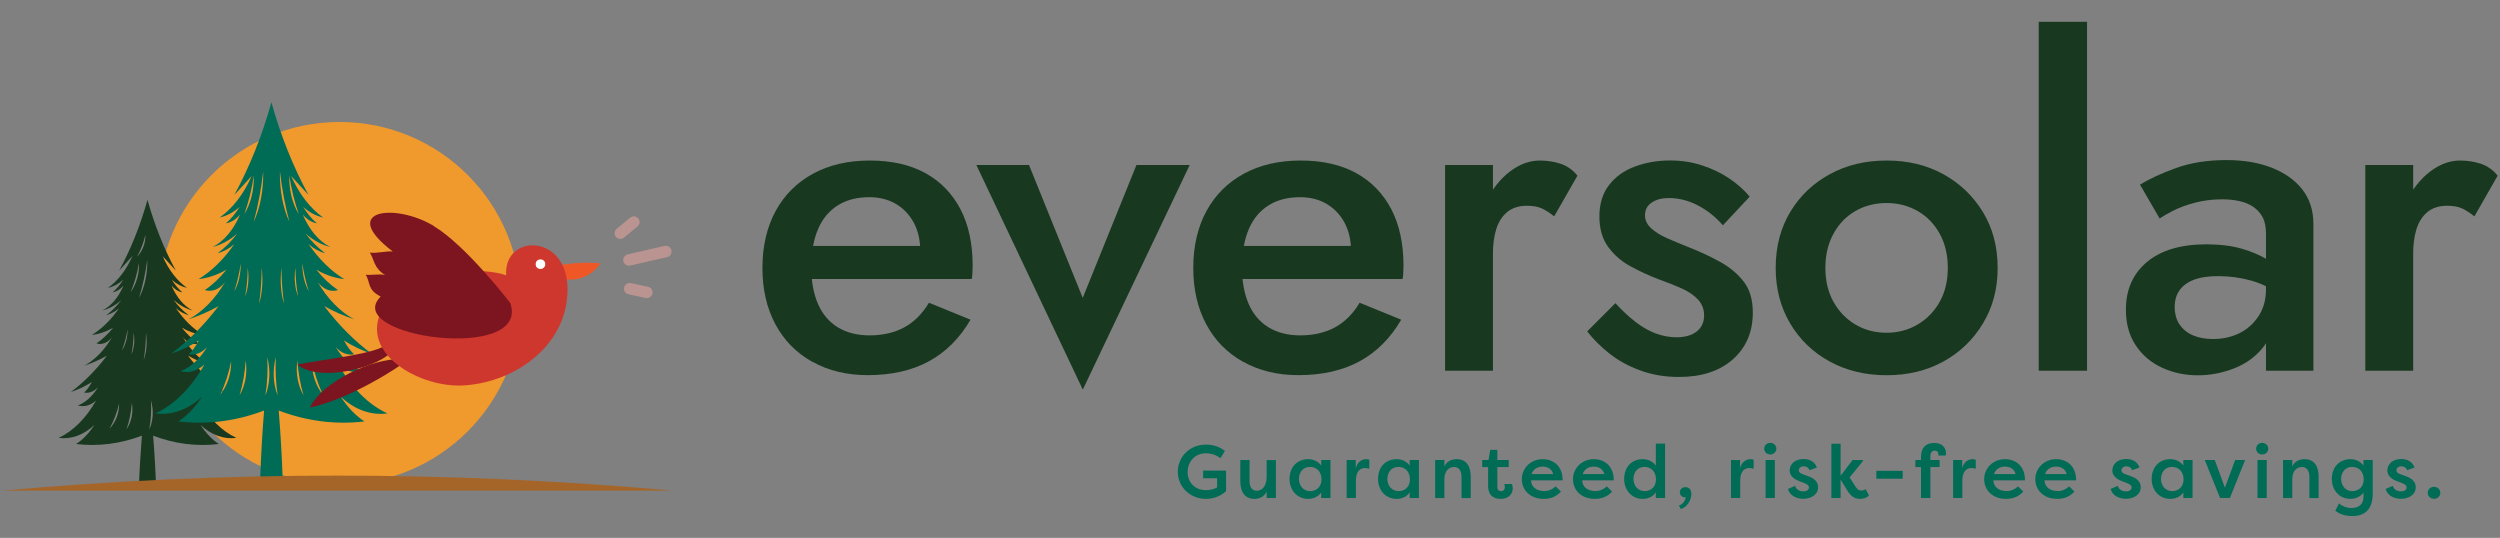 <?xml version="1.0" encoding="utf-8"?>
<svg xmlns="http://www.w3.org/2000/svg" id="Layer_1" data-name="Layer 1" version="1.1" viewBox="0 0 330 71">
  <rect x="0" y="0" width="330" height="71" fill="#808080" stroke="none"/>
  <defs>
    <style>
      .cls-1, .cls-2, .cls-3, .cls-4, .cls-5, .cls-6, .cls-7, .cls-8, .cls-9, .cls-10, .cls-11 {
        stroke-width: 0px;
      }

      .cls-1, .cls-5, .cls-8 {
        fill-rule: evenodd;
      }

      .cls-1, .cls-11 {
        fill: #006c56;
      }

      .cls-2 {
        fill: #b99491;
      }

      .cls-3 {
        fill: #ef5726;
      }

      .cls-4, .cls-5 {
        fill: #183920;
      }

      .cls-6 {
        fill: #f0992d;
      }

      .cls-7 {
        fill: #7c151f;
      }

      .cls-8 {
        fill: #a56528;
      }

      .cls-9 {
        fill: #ce372e;
      }

      .cls-10 {
        fill: #fff;
      }
    </style>
  </defs>
  <g>
    <path class="cls-4" d="M107.22,47.76c-2.11-1.18-3.73-2.83-4.87-4.96-1.14-2.13-1.71-4.61-1.71-7.44s.58-5.37,1.74-7.5c1.16-2.13,2.81-3.77,4.93-4.93,2.13-1.16,4.63-1.74,7.5-1.74s5.31.55,7.32,1.65c2.01,1.1,3.55,2.69,4.64,4.75,1.08,2.07,1.62,4.56,1.62,7.47,0,.32-.01.65-.03,1-.02.35-.05.61-.09.77h-23.86v-4.37h18.43l-1.95,2.72c.12-.24.25-.56.38-.97.14-.41.21-.76.21-1.03,0-1.46-.29-2.72-.86-3.78-.57-1.06-1.36-1.89-2.36-2.48-1-.59-2.18-.89-3.51-.89-1.61,0-2.99.35-4.13,1.06-1.14.71-2.01,1.73-2.6,3.07-.59,1.34-.91,2.99-.94,4.96,0,1.97.3,3.63.89,4.99s1.47,2.39,2.63,3.1c1.16.71,2.57,1.06,4.22,1.06s3.25-.35,4.55-1.06c1.3-.71,2.38-1.79,3.25-3.25l5.49,2.24c-1.42,2.44-3.25,4.27-5.49,5.49-2.24,1.22-4.94,1.83-8.09,1.83-2.76,0-5.19-.59-7.29-1.77Z"/>
    <path class="cls-4" d="M135.83,21.78l7.09,17.54,7.09-17.54h7.03l-14.11,29.65-14.05-29.65h6.97Z"/>
    <path class="cls-4" d="M164.09,47.76c-2.11-1.18-3.73-2.83-4.87-4.96-1.14-2.13-1.71-4.61-1.71-7.44s.58-5.37,1.74-7.5c1.16-2.13,2.8-3.77,4.93-4.93,2.13-1.16,4.63-1.74,7.5-1.74s5.32.55,7.32,1.65c2.01,1.1,3.55,2.69,4.64,4.75,1.08,2.07,1.62,4.56,1.62,7.47,0,.32-.01.65-.03,1-.02.35-.05.61-.09.77h-23.86v-4.37h18.42l-1.95,2.72c.12-.24.25-.56.38-.97.14-.41.21-.76.21-1.03,0-1.46-.29-2.72-.86-3.78-.57-1.06-1.36-1.89-2.36-2.48-1-.59-2.18-.89-3.51-.89-1.62,0-2.99.35-4.13,1.06-1.14.71-2.01,1.73-2.6,3.07-.59,1.34-.91,2.99-.95,4.96,0,1.97.3,3.63.89,4.99.59,1.36,1.47,2.39,2.63,3.1,1.16.71,2.57,1.06,4.22,1.06s3.25-.35,4.55-1.06c1.3-.71,2.38-1.79,3.25-3.25l5.49,2.24c-1.42,2.44-3.25,4.27-5.49,5.49-2.24,1.22-4.94,1.83-8.09,1.83-2.76,0-5.19-.59-7.29-1.77Z"/>
    <path class="cls-4" d="M197.07,48.94h-6.32v-27.16h6.32v27.16ZM203.5,27.51c-.51-.24-1.16-.35-1.95-.35-1.06,0-1.93.28-2.6.83-.67.55-1.15,1.31-1.45,2.27-.3.96-.44,2.1-.44,3.4l-2.13-1.24c0-2.16.4-4.08,1.21-5.76.81-1.67,1.85-3,3.13-3.99,1.28-.98,2.61-1.48,3.99-1.48.98,0,1.91.15,2.78.44.87.3,1.59.82,2.18,1.56l-3.07,5.37c-.59-.47-1.14-.83-1.65-1.06Z"/>
    <path class="cls-4" d="M215.87,42.48c.89.69,1.78,1.2,2.69,1.54.91.33,1.81.5,2.72.5,1.14,0,2.04-.26,2.69-.77s.97-1.22.97-2.13c0-.79-.26-1.47-.77-2.04-.51-.57-1.22-1.06-2.13-1.48-.91-.41-1.97-.84-3.19-1.27-1.22-.47-2.43-1.03-3.63-1.68-1.2-.65-2.18-1.51-2.95-2.57s-1.15-2.4-1.15-4.02.42-3.03,1.27-4.13c.85-1.1,1.99-1.92,3.42-2.45,1.44-.53,2.98-.8,4.64-.8,1.5,0,2.9.22,4.22.65,1.32.43,2.51,1,3.57,1.71,1.06.71,1.97,1.52,2.72,2.42l-3.54,3.78c-.91-1.06-1.99-1.93-3.25-2.6-1.26-.67-2.56-1-3.9-1-.91,0-1.65.2-2.24.59-.59.39-.89.96-.89,1.71,0,.63.27,1.19.8,1.68.53.49,1.24.94,2.13,1.33.89.39,1.88.81,2.98,1.24,1.5.59,2.87,1.24,4.13,1.95,1.26.71,2.27,1.58,3.04,2.6.77,1.02,1.15,2.36,1.15,4.02,0,2.56-.88,4.62-2.63,6.17s-4.12,2.33-7.12,2.33c-1.85,0-3.55-.29-5.11-.86-1.56-.57-2.91-1.32-4.08-2.24-1.16-.92-2.14-1.9-2.92-2.92l3.72-3.72c.87.95,1.74,1.76,2.63,2.45Z"/>
    <path class="cls-4" d="M236.31,27.98c1.28-2.13,3.02-3.79,5.23-4.99,2.2-1.2,4.7-1.8,7.5-1.8s5.29.6,7.47,1.8c2.18,1.2,3.93,2.86,5.23,4.99,1.3,2.13,1.95,4.59,1.95,7.38s-.65,5.21-1.95,7.35c-1.3,2.15-3.04,3.82-5.23,5.02-2.19,1.2-4.68,1.8-7.47,1.8s-5.3-.6-7.5-1.8c-2.21-1.2-3.95-2.87-5.23-5.02s-1.92-4.6-1.92-7.35.64-5.26,1.92-7.38ZM242.01,39.82c.71,1.28,1.67,2.28,2.89,3.01,1.22.73,2.6,1.09,4.13,1.09s2.86-.36,4.1-1.09c1.24-.73,2.21-1.73,2.92-3.01.71-1.28,1.06-2.76,1.06-4.46s-.35-3.19-1.06-4.49c-.71-1.3-1.68-2.3-2.92-3.01-1.24-.71-2.61-1.06-4.1-1.06s-2.91.35-4.13,1.06c-1.22.71-2.19,1.71-2.89,3.01-.71,1.3-1.06,2.8-1.06,4.49s.35,3.18,1.06,4.46Z"/>
    <path class="cls-4" d="M275.49,2.88v46.06h-6.38V2.88h6.38Z"/>
    <path class="cls-4" d="M287.71,42.83c.43.65,1.03,1.13,1.8,1.45.77.32,1.64.47,2.63.47,1.26,0,2.41-.26,3.46-.77,1.04-.51,1.89-1.27,2.54-2.27.65-1,.97-2.18.97-3.51l.94,3.54c0,1.73-.5,3.18-1.51,4.34-1,1.16-2.26,2.03-3.78,2.6s-3.06.86-4.64.86c-1.69,0-3.27-.33-4.72-1-1.46-.67-2.62-1.65-3.48-2.95-.87-1.3-1.3-2.87-1.3-4.72,0-2.64.92-4.73,2.78-6.29,1.85-1.55,4.47-2.33,7.85-2.33,1.81,0,3.38.2,4.7.59,1.32.39,2.41.86,3.28,1.39.87.53,1.48,1.01,1.83,1.45v3.25c-1.22-.87-2.52-1.5-3.9-1.89-1.38-.39-2.83-.59-4.37-.59-1.34,0-2.42.17-3.25.5-.83.33-1.45.8-1.86,1.39-.41.59-.62,1.32-.62,2.19s.22,1.68.65,2.33ZM282.46,24.38c1.22-.75,2.8-1.48,4.75-2.19,1.95-.71,4.18-1.06,6.7-1.06,2.24,0,4.22.33,5.94,1,1.71.67,3.06,1.62,4.04,2.86.98,1.24,1.48,2.77,1.48,4.58v19.37h-6.26v-18.13c0-.87-.15-1.57-.44-2.13-.29-.55-.7-1-1.21-1.36-.51-.35-1.12-.61-1.83-.77-.71-.16-1.48-.24-2.3-.24-1.26,0-2.45.15-3.57.44s-2.09.65-2.89,1.06c-.81.41-1.41.76-1.8,1.03l-2.6-4.49Z"/>
    <path class="cls-4" d="M318.54,48.94h-6.32v-27.16h6.32v27.16ZM324.97,27.51c-.51-.24-1.16-.35-1.95-.35-1.06,0-1.93.28-2.6.83-.67.55-1.15,1.31-1.45,2.27-.3.96-.44,2.1-.44,3.4l-2.13-1.24c0-2.16.4-4.08,1.21-5.76.81-1.67,1.85-3,3.13-3.99,1.28-.98,2.61-1.48,3.99-1.48.98,0,1.91.15,2.78.44.87.3,1.59.82,2.18,1.56l-3.07,5.37c-.59-.47-1.14-.83-1.65-1.06Z"/>
  </g>
  <circle class="cls-6" cx="44.83" cy="40.02" r="23.92"/>
  <path class="cls-5" d="M19.48,26.34c-.95,3.4-2.21,6.56-3.75,9.37.59-.63,1.18-1.27,1.76-1.92-.82,1.84-1.94,3.3-3.24,4.21.71-.15,1.39-.51,2.01-1.07-.41.66-.88,1.22-1.39,1.66.52-.09,1.01-.39,1.43-.89-.67,1.56-1.65,2.72-2.78,3.28.88-.22,1.72-.68,2.5-1.37-.61.8-1.27,1.47-1.99,1.99.59-.15,1.16-.46,1.69-.92-1.05,1.53-2.28,2.73-3.61,3.54.96-.11,1.91-.43,2.82-.96-.67.84-1.41,1.54-2.2,2.07.73.23,1.48-.07,2.06-.81-1.02,1.72-2.28,3.01-3.68,3.76,1.02-.34,2.02-.78,3.01-1.33-1.46,1.91-3.06,3.53-4.77,4.8.95-.31,1.88-.75,2.78-1.33-.29.55-.63,1.03-1.02,1.4.65.12,1.31-.14,1.85-.74-.73,1.2-1.66,2.05-2.68,2.44.83.24,1.68,0,2.41-.66-1.33,2.35-3.05,4.06-4.95,4.94,1.65.22,3.29-.37,4.72-1.7-.7,1.07-1.51,1.92-2.41,2.51,2.91.35,5.84-.03,8.68-1.1-.18,2.3-.32,4.61-.4,6.91h2.28c-.08-2.31-.21-4.61-.4-6.91,2.84,1.08,5.76,1.45,8.68,1.1-.9-.58-1.71-1.44-2.41-2.51,1.43,1.33,3.08,1.92,4.72,1.7-1.91-.88-3.62-2.59-4.95-4.94.73.67,1.58.9,2.41.66-1.02-.39-1.95-1.23-2.68-2.44.54.6,1.2.86,1.85.74-.39-.37-.73-.85-1.02-1.4.9.58,1.83,1.02,2.78,1.33-1.71-1.27-3.31-2.88-4.77-4.8.98.54,1.99.99,3.01,1.33-1.4-.76-2.66-2.05-3.68-3.76.58.74,1.33,1.04,2.06.81-.79-.53-1.53-1.22-2.2-2.07.91.53,1.86.85,2.82.96-1.33-.81-2.56-2.01-3.61-3.54.53.46,1.1.77,1.69.92-.72-.52-1.38-1.19-1.99-1.99.78.68,1.62,1.14,2.5,1.37-1.13-.57-2.11-1.72-2.78-3.28.42.49.92.8,1.43.89-.51-.44-.98-1-1.39-1.66.62.56,1.31.92,2.01,1.07-1.3-.91-2.42-2.36-3.24-4.21.58.65,1.17,1.29,1.76,1.92-1.54-2.81-2.8-5.97-3.75-9.37h0ZM19.19,30.99c.04,1.08-.36,2.12-1.1,2.9.5-.91.87-1.88,1.1-2.9h0ZM18.35,34.71c.04,1.43-.36,2.82-1.1,3.85.5-1.21.87-2.5,1.1-3.85h0ZM17.64,43.92c.18,1.03.07,2.06-.3,2.86.19-.91.29-1.87.3-2.86h0ZM15.72,53.27c.02,1.24-.43,2.45-1.26,3.32.56-1.04.99-2.16,1.26-3.32h0ZM17.4,53.19c.22,1.23-.04,2.49-.71,3.5.39-1.12.63-2.3.71-3.5h0ZM19.92,52.85c.39,1.3.31,2.69-.22,3.85.23-1.25.3-2.55.22-3.85h0ZM16.84,43.49c.01,1.04-.26,2.04-.75,2.77.33-.87.59-1.8.75-2.77h0ZM19.27,43.91c.18,1.29.07,2.6-.3,3.6.19-1.15.29-2.36.3-3.6h0ZM19.44,34.29c.04,1.87-.36,3.69-1.1,5.04.5-1.58.87-3.28,1.1-5.04Z"/>
  <path class="cls-1" d="M35.83,13.49c-1.24,4.44-2.89,8.56-4.89,12.23.77-.82,1.53-1.66,2.29-2.5-1.07,2.41-2.53,4.3-4.23,5.49.92-.2,1.81-.67,2.63-1.4-.53.86-1.14,1.59-1.81,2.17.68-.11,1.32-.51,1.87-1.16-.87,2.04-2.15,3.55-3.62,4.28,1.14-.29,2.25-.89,3.26-1.78-.79,1.04-1.66,1.92-2.6,2.6.77-.19,1.52-.6,2.2-1.2-1.38,1.99-2.97,3.56-4.71,4.62,1.26-.14,2.5-.56,3.68-1.25-.88,1.1-1.84,2.01-2.87,2.7.95.3,1.93-.09,2.69-1.06-1.32,2.24-2.97,3.92-4.8,4.91,1.33-.44,2.64-1.02,3.93-1.73-1.9,2.5-3.99,4.6-6.22,6.26,1.24-.4,2.45-.98,3.62-1.73-.38.72-.83,1.34-1.33,1.83.85.16,1.71-.18,2.42-.96-.95,1.57-2.17,2.67-3.5,3.18,1.08.31,2.19,0,3.14-.87-1.74,3.07-3.97,5.3-6.46,6.45,2.15.29,4.3-.49,6.16-2.21-.91,1.4-1.97,2.51-3.14,3.27,3.8.45,7.62-.03,11.32-1.44-.24,3-.41,6.01-.52,9.02h2.97c-.1-3.01-.28-6.02-.52-9.02,3.7,1.41,7.52,1.89,11.32,1.44-1.17-.76-2.23-1.87-3.14-3.27,1.86,1.73,4.01,2.5,6.16,2.21-2.49-1.15-4.73-3.38-6.46-6.45.95.87,2.06,1.18,3.14.87-1.33-.51-2.55-1.61-3.5-3.18.7.78,1.56,1.12,2.42.96-.5-.49-.95-1.11-1.33-1.83,1.17.75,2.38,1.33,3.62,1.73-2.23-1.66-4.32-3.76-6.22-6.26,1.28.71,2.6,1.29,3.93,1.73-1.83-.99-3.48-2.67-4.8-4.91.75.97,1.74,1.36,2.69,1.06-1.03-.69-1.99-1.59-2.87-2.7,1.18.69,2.42,1.11,3.68,1.25-1.74-1.06-3.33-2.63-4.71-4.62.69.6,1.43,1.01,2.2,1.2-.93-.68-1.81-1.55-2.6-2.6,1.01.89,2.12,1.49,3.26,1.78-1.48-.74-2.75-2.25-3.62-4.28.55.64,1.19,1.04,1.87,1.16-.67-.57-1.28-1.3-1.81-2.17.81.73,1.7,1.2,2.63,1.4-1.69-1.19-3.16-3.08-4.23-5.49.76.84,1.53,1.68,2.29,2.5-2-3.67-3.65-7.79-4.89-12.23h0ZM38.19,23.18c.27,1.77.69,3.48,1.25,5.08-.85-1.36-1.3-3.19-1.25-5.08h0ZM39,35.34c.01,1.3.13,2.57.34,3.77-.42-1.06-.54-2.42-.34-3.77h0ZM41.18,47.69c.31,1.54.79,3.01,1.43,4.39-.94-1.16-1.46-2.74-1.43-4.39h0ZM39.26,47.58c.1,1.58.37,3.13.81,4.61-.77-1.33-1.06-2.99-.81-4.61h0ZM36.41,47.14c-.09,1.72,0,3.43.25,5.08-.61-1.53-.7-3.36-.25-5.08h0ZM39.91,34.77c.19,1.28.47,2.52.85,3.66-.56-.96-.87-2.29-.85-3.66h0ZM37.15,35.33c.01,1.64.13,3.24.34,4.76-.42-1.33-.54-3.05-.34-4.76h0ZM36.95,22.62c.27,2.32.69,4.56,1.25,6.65-.85-1.78-1.3-4.18-1.25-6.65h0ZM33.5,23.18c.05,1.89-.4,3.72-1.25,5.08.57-1.6.99-3.3,1.25-5.08h0ZM32.7,35.34c.2,1.35.08,2.72-.34,3.77.22-1.2.33-2.47.34-3.77h0ZM30.51,47.69c.03,1.64-.49,3.23-1.43,4.39.64-1.37,1.12-2.85,1.43-4.39h0ZM32.43,47.58c.25,1.62-.04,3.29-.81,4.61.44-1.48.71-3.03.81-4.61h0ZM35.28,47.14c.45,1.72.35,3.56-.25,5.08.26-1.65.34-3.36.25-5.08h0ZM31.78,34.77c.01,1.37-.29,2.7-.85,3.66.38-1.15.66-2.38.85-3.66h0ZM34.54,35.33c.2,1.71.08,3.43-.34,4.76.22-1.51.33-3.12.34-4.76h0ZM34.74,22.62c.05,2.47-.4,4.87-1.25,6.65.57-2.09.99-4.33,1.25-6.65Z"/>
  <path class="cls-8" d="M88.78,64.76H.3c29.43-2.64,59.06-2.64,88.48,0Z"/>
  <g>
    <path class="cls-7" d="M51.08,45.37c-1.05,1.36-8.77,2.09-11.83,2.75,2.95,2.52,11.25.26,12.65-1.97l-.82-.78Z"/>
    <path class="cls-7" d="M52.89,47.39c-3.7-.06-10.25,2.89-12,6.4,4.46-.89,10.78-4.46,14.25-7.25-.43.18-.87.34-1.31.5l-.95.34Z"/>
  </g>
  <path class="cls-3" d="M73.63,35.05c1.88-.34,3.73-.47,5.64-.28-1.48,2.06-3.91,2.73-6.24,1.58l.6-1.29Z"/>
  <path class="cls-9" d="M66.99,37.46c-1.76-7.07,9.34-7.24,7.78,2.55-1.02,6.4-7.38,10.53-13.64,10.87-6.3.34-15.23-5.14-9.57-11.59,1.82-2.07,5.4-2.86,7.89-3.38,2-.42,9.71-.14,7.54,1.56h0Z"/>
  <path class="cls-7" d="M57.27,29.83c-5.17-3.11-12.64-2.12-5.42,3.37-.68-.1-2.19.27-3.03.15.61.93.49,2.02,2.01,2.94-.82-.16-1.93.06-2.56-.03.66,1.01.16,1.97,1.98,2.88-5.29,5.32,19.83,8.82,17.11.86,0,0-5.81-7.58-10.11-10.16Z"/>
  <g>
    <path class="cls-2" d="M81.26,30.36c-.23.35-.14.82.2,1.05.28.19.66.17.92-.05l1.75-1.45c.33-.26.39-.73.14-1.06-.26-.33-.73-.39-1.06-.14-.01.01-.03.02-.04.03l-1.75,1.45c-.06.05-.11.1-.15.17Z"/>
    <path class="cls-2" d="M82.42,33.85c-.26.33-.19.81.14,1.06.18.14.42.19.64.14l4.86-1.11c.41-.09.66-.5.57-.91-.09-.41-.5-.66-.9-.57l-4.86,1.11c-.17.04-.33.14-.44.28Z"/>
    <path class="cls-2" d="M82.49,37.68c-.23.35-.14.82.2,1.05.08.06.18.1.28.12l2.23.48c.41.1.82-.14.92-.55.1-.41-.14-.82-.55-.92-.02,0-.04,0-.05-.01l-2.23-.48c-.3-.07-.62.06-.79.31Z"/>
  </g>
  <circle class="cls-10" cx="71.34" cy="34.87" r=".63"/>
  <g>
    <path class="cls-11" d="M156.76,62.29c0,1.3.89,2.41,2.44,2.41.53,0,1.03-.12,1.46-.36v-1.21h-1.85v-1.01h3.03v2.72c-.96.86-1.98,1.01-2.65,1.01-2.14,0-3.72-1.61-3.72-3.57s1.55-3.59,3.7-3.59c1.01,0,1.79.28,2.52.83l-.58.95c-.68-.46-1.27-.64-1.91-.64-1.56,0-2.43,1.2-2.43,2.46Z"/>
    <path class="cls-11" d="M168.42,65.74h-1.22v-.84c-.32.65-.9.95-1.62.95-1.25,0-1.86-.9-1.86-2.35v-2.78h1.22v2.77c0,.81.32,1.29.97,1.29.57,0,1.29-.47,1.29-1.88v-2.17h1.22v5.02Z"/>
    <path class="cls-11" d="M175.62,60.72v5.02h-1.22v-.75c-.36.55-.98.86-1.72.86-1.49,0-2.46-1.17-2.46-2.64s.93-2.6,2.47-2.6c.67,0,1.3.28,1.71.85v-.74h1.22ZM172.94,64.83c.83,0,1.5-.57,1.5-1.56s-.62-1.64-1.53-1.64-1.45.72-1.45,1.59.57,1.61,1.48,1.61Z"/>
    <path class="cls-11" d="M178.96,61.83c.17-.85.83-1.22,1.37-1.22.17,0,.27.03.42.07v1.2c-.19-.07-.42-.1-.58-.1-.45,0-1.19.25-1.19,1.64v2.32h-1.22v-5.02h1.2v1.11Z"/>
    <path class="cls-11" d="M187.3,60.72v5.02h-1.22v-.75c-.36.55-.98.86-1.72.86-1.49,0-2.46-1.17-2.46-2.64s.93-2.6,2.47-2.6c.67,0,1.3.28,1.71.85v-.74h1.22ZM184.61,64.83c.83,0,1.5-.57,1.5-1.56s-.62-1.64-1.53-1.64-1.45.72-1.45,1.59.57,1.61,1.48,1.61Z"/>
    <path class="cls-11" d="M189.44,60.72h1.22v.84c.32-.65.91-.95,1.63-.95,1.25,0,1.85.9,1.85,2.35v2.78h-1.22v-2.77c0-.87-.37-1.33-.97-1.33-.71,0-1.29.54-1.29,1.59v2.51h-1.22v-5.02Z"/>
    <path class="cls-11" d="M197.65,60.72h1.5v.93h-1.5v2.63c0,.31.13.55.49.55.3,0,.5-.21.5-.52,0-.11-.02-.31-.07-.42h1c.09.19.11.48.11.57,0,.73-.51,1.39-1.59,1.39-.83,0-1.66-.36-1.66-1.74v-2.46h-.78v-.93h.84l.22-1.34h.94v1.34Z"/>
    <path class="cls-11" d="M206.04,64.89c-.67.75-1.5.96-2.27.96-1.8,0-2.89-1.17-2.89-2.6s1.16-2.64,2.75-2.64c1.36,0,2.64.85,2.64,2.79h-4.17c0,.79.64,1.42,1.73,1.42.62,0,1.09-.23,1.52-.62l.69.68ZM202.16,62.58h2.86c-.19-.77-.87-.99-1.39-.99s-1.21.22-1.47.99Z"/>
    <path class="cls-11" d="M212.79,64.89c-.67.75-1.5.96-2.27.96-1.81,0-2.89-1.17-2.89-2.6s1.16-2.64,2.75-2.64c1.36,0,2.64.85,2.64,2.79h-4.17c0,.79.64,1.42,1.73,1.42.62,0,1.09-.23,1.52-.62l.69.68ZM208.91,62.58h2.86c-.19-.77-.87-.99-1.39-.99s-1.21.22-1.47.99Z"/>
    <path class="cls-11" d="M219.79,58.57v7.17h-1.22v-.75c-.37.55-.99.86-1.73.86-1.48,0-2.45-1.17-2.45-2.64s.92-2.6,2.46-2.6c.67,0,1.3.28,1.72.85v-2.9h1.22ZM217.1,64.83c.83,0,1.49-.57,1.49-1.56s-.62-1.64-1.53-1.64-1.44.72-1.44,1.59.57,1.61,1.48,1.61Z"/>
    <path class="cls-11" d="M221.62,66.74c.55-.19.88-.72.88-1.12-.46.09-.75-.28-.76-.61,0-.38.25-.71.77-.71.62,0,.75.6.75.88,0,.83-.53,1.75-1.39,2.01l-.26-.45Z"/>
    <path class="cls-11" d="M229.69,61.83c.17-.85.83-1.22,1.37-1.22.17,0,.27.03.42.07v1.2c-.19-.07-.42-.1-.58-.1-.45,0-1.19.25-1.19,1.64v2.32h-1.22v-5.02h1.2v1.11Z"/>
    <path class="cls-11" d="M233.67,58.46c.46,0,.81.34.81.77s-.36.76-.81.76-.79-.33-.79-.76.34-.77.79-.77ZM233.06,65.74v-5.02h1.22v5.02h-1.22Z"/>
    <path class="cls-11" d="M236.96,64.14c.13.5.62.72,1.07.72.36,0,.75-.13.75-.53,0-.26-.24-.41-.55-.54l-.73-.28c-1-.38-1.26-.94-1.26-1.4,0-.93.79-1.52,1.83-1.52.63,0,1.43.22,1.76,1.12l-.98.36c-.13-.41-.5-.52-.76-.52-.32,0-.65.18-.65.53,0,.28.25.42.53.52l.74.27c1.07.36,1.28,1,1.28,1.44,0,.99-.92,1.53-1.96,1.53-.81,0-1.74-.34-2.02-1.3l.96-.41Z"/>
    <path class="cls-11" d="M244.55,60.72h1.35v.15l-1.75,2.15.75,1.17c.26.38.42.56.78.56.11,0,.4-.03.59-.18l.44.84c-.42.41-.95.44-1.2.44-.76,0-1.19-.42-1.54-.91l-1.01-1.63v2.43h-1.22v-7.17h1.22v4.23l1.58-2.07Z"/>
    <path class="cls-11" d="M247.68,62.15h3.48v1.04h-3.48v-1.04Z"/>
    <path class="cls-11" d="M254.81,60.72h1.22v.93h-1.22v4.09h-1.24v-4.09h-.74v-.93h.74v-.34c0-1.54.9-1.91,1.75-1.91,1.08,0,1.55.65,1.55,1.38,0,.03,0,.18-.05.28h-.98s.03-.12.03-.17c0-.32-.2-.48-.5-.48s-.56.24-.56.71v.53Z"/>
    <path class="cls-11" d="M259.01,61.83c.17-.85.83-1.22,1.37-1.22.17,0,.27.03.42.07v1.2c-.19-.07-.42-.1-.58-.1-.45,0-1.19.25-1.19,1.64v2.32h-1.22v-5.02h1.2v1.11Z"/>
    <path class="cls-11" d="M267.07,64.89c-.67.75-1.5.96-2.27.96-1.81,0-2.89-1.17-2.89-2.6s1.16-2.64,2.75-2.64c1.36,0,2.64.85,2.64,2.79h-4.17c0,.79.64,1.42,1.73,1.42.62,0,1.09-.23,1.52-.62l.69.68ZM263.2,62.58h2.86c-.19-.77-.87-.99-1.39-.99s-1.21.22-1.47.99Z"/>
    <path class="cls-11" d="M273.82,64.89c-.67.75-1.5.96-2.27.96-1.8,0-2.89-1.17-2.89-2.6s1.16-2.64,2.75-2.64c1.36,0,2.64.85,2.64,2.79h-4.17c0,.79.64,1.42,1.73,1.42.62,0,1.09-.23,1.52-.62l.69.68ZM269.94,62.58h2.86c-.19-.77-.87-.99-1.39-.99s-1.21.22-1.47.99Z"/>
    <path class="cls-11" d="M279.55,64.14c.13.5.62.72,1.07.72.36,0,.75-.13.75-.53,0-.26-.24-.41-.55-.54l-.73-.28c-1-.38-1.26-.94-1.26-1.4,0-.93.79-1.52,1.83-1.52.63,0,1.43.22,1.76,1.12l-.98.36c-.13-.41-.5-.52-.76-.52-.32,0-.65.18-.65.53,0,.28.25.42.53.52l.74.27c1.07.36,1.28,1,1.28,1.44,0,.99-.92,1.53-1.96,1.53-.81,0-1.74-.34-2.02-1.3l.96-.41Z"/>
    <path class="cls-11" d="M289.42,60.72v5.02h-1.22v-.75c-.36.55-.98.86-1.72.86-1.49,0-2.46-1.17-2.46-2.64s.93-2.6,2.47-2.6c.67,0,1.3.28,1.71.85v-.74h1.22ZM286.73,64.83c.83,0,1.5-.57,1.5-1.56s-.62-1.64-1.53-1.64-1.45.72-1.45,1.59.57,1.61,1.48,1.61Z"/>
    <path class="cls-11" d="M294.33,65.74h-1.28l-2.02-5.02h1.32l1.34,3.66,1.35-3.66h1.32l-2.02,5.02Z"/>
    <path class="cls-11" d="M298.6,58.46c.46,0,.81.34.81.77s-.36.76-.81.76-.79-.33-.79-.76.34-.77.79-.77ZM297.99,65.74v-5.02h1.22v5.02h-1.22Z"/>
    <path class="cls-11" d="M301.36,60.72h1.22v.84c.32-.65.91-.95,1.63-.95,1.25,0,1.85.9,1.85,2.35v2.78h-1.22v-2.77c0-.87-.37-1.33-.97-1.33-.71,0-1.29.54-1.29,1.59v2.51h-1.22v-5.02Z"/>
    <path class="cls-11" d="M308.74,66.45c.4.35,1.03.61,1.64.61.86,0,1.6-.4,1.6-1.48v-.58c-.35.53-1.01.85-1.72.85-1.49,0-2.46-1.17-2.46-2.64s.93-2.6,2.47-2.6c.67,0,1.3.28,1.71.85v-.74h1.22v4.47c0,2.07-1.08,2.93-2.67,2.93-1.09,0-1.78-.31-2.27-.71.17-.32.33-.63.49-.95ZM310.51,64.83c.83,0,1.5-.57,1.5-1.56s-.62-1.64-1.53-1.64-1.45.72-1.45,1.59.57,1.61,1.48,1.61Z"/>
    <path class="cls-11" d="M315.85,64.14c.13.5.62.72,1.07.72.36,0,.75-.13.75-.53,0-.26-.24-.41-.55-.54l-.73-.28c-1-.38-1.26-.94-1.26-1.4,0-.93.79-1.52,1.83-1.52.63,0,1.43.22,1.76,1.12l-.98.36c-.13-.41-.5-.52-.76-.52-.32,0-.65.18-.65.53,0,.28.25.42.53.52l.74.27c1.07.36,1.28,1,1.28,1.44,0,.99-.92,1.53-1.96,1.53-.81,0-1.74-.34-2.02-1.3l.96-.41Z"/>
    <path class="cls-11" d="M321.29,64.26c.47,0,.83.35.83.8s-.37.78-.83.78-.83-.34-.83-.78.36-.8.83-.8Z"/>
  </g>
</svg>